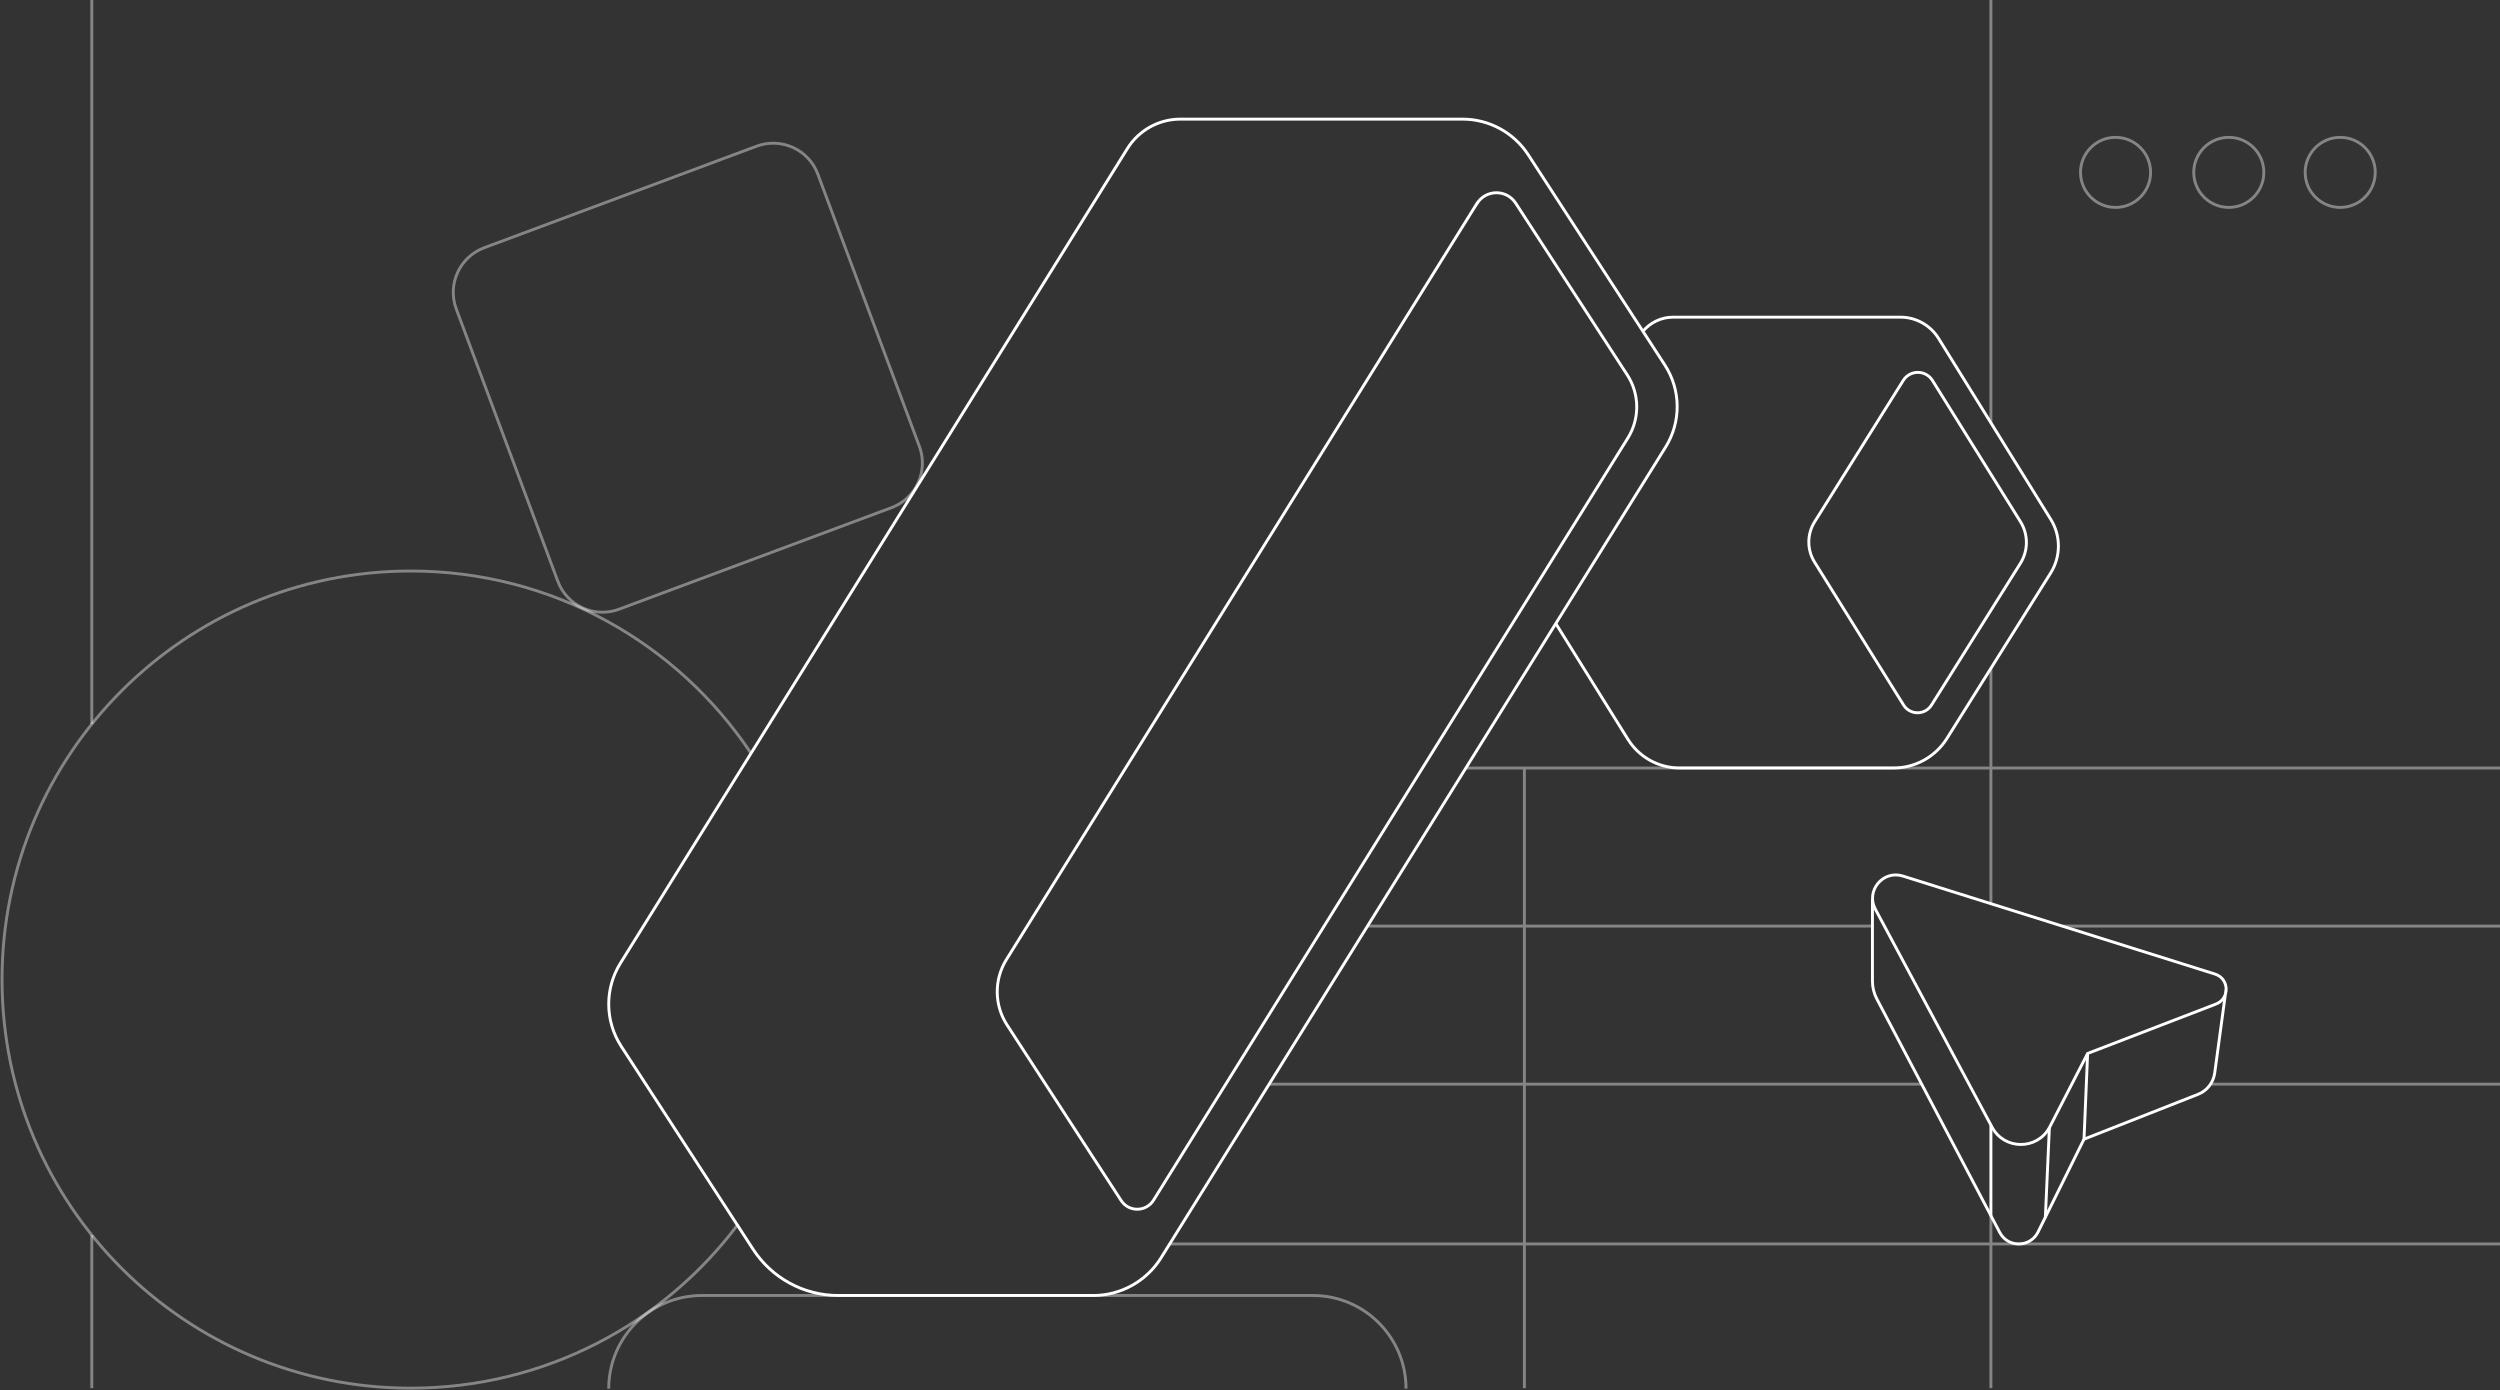 <svg width="856" height="476" viewBox="0 0 856 476" fill="none" xmlns="http://www.w3.org/2000/svg">
<rect x="0" y="0" width="856" height="476" fill="#333333" stroke="none"/>
<g clip-path="url(#clip0_545_1798)">
<path d="M505.71 69.698C508.754 64.819 515.83 64.75 518.972 69.572L557.159 128.346C561.427 134.92 561.51 143.356 557.368 149.999L394.97 410.944C392.426 415.03 386.504 415.086 383.877 411.056L344.813 350.948C340.407 344.165 340.323 335.438 344.591 328.558L505.696 69.684L505.71 69.698Z" stroke="white" stroke-miterlimit="10"/>
<path d="M287.011 443.576H374.312C383.765 443.576 392.551 438.698 397.542 430.679L570.31 153.07C575.676 144.44 575.578 133.488 570.032 124.969L523.267 52.992C518.318 45.39 509.866 40.79 500.788 40.79H404.159C396.777 40.79 389.924 44.598 386.017 50.866L212.429 329.795C206.994 338.537 207.105 349.627 212.707 358.258L257.873 427.775C264.282 437.628 275.236 443.576 286.997 443.576H287.011Z" stroke="white" stroke-miterlimit="10"/>
<path d="M621.315 192.485C618.673 188.26 618.687 182.895 621.329 178.67L651.662 130.278C653.983 126.581 659.377 126.581 661.685 130.292L691.809 178.629C694.52 182.979 694.52 188.51 691.795 192.86L661.351 241.405C659.141 244.935 653.983 244.935 651.787 241.405L621.315 192.485Z" stroke="white" stroke-miterlimit="10"/>
<path d="M562.497 113.503C565.027 110.418 568.822 108.597 572.882 108.597H650.716C656.013 108.597 660.948 111.335 663.742 115.838L702.194 177.85C705.683 183.465 705.655 190.581 702.152 196.181L666.606 252.871C662.672 259.152 655.776 262.96 648.367 262.96H575.092C567.905 262.96 561.218 259.25 557.409 253.149L532.706 213.498" stroke="white" stroke-miterlimit="10"/>
<path d="M762.207 338.662L758.314 367.416C757.869 370.696 755.687 373.49 752.601 374.699L713.565 390.056L714.802 360.704M714.802 360.704L758.745 343.79C763.555 341.928 763.333 335.062 758.411 333.52L651.537 299.956C644.725 297.816 638.747 305.029 642.125 311.311L682.092 385.97C686.276 393.794 697.481 393.85 701.735 386.067L714.802 360.704Z" stroke="white" stroke-miterlimit="10"/>
<path d="M641.124 307.906V335.952C641.124 338.078 641.639 340.163 642.626 342.039L684.719 422.007C687.472 427.233 694.951 427.247 697.731 422.035L713.551 390.07" stroke="white" stroke-miterlimit="10"/>
<path d="M701.707 386.067L700.317 417.087" stroke="white" stroke-miterlimit="10"/>
<path d="M681.689 385.247V416.226" stroke="white" stroke-miterlimit="10"/>
<path opacity="0.4" d="M259.057 50.061L165.808 84.824C157.37 87.969 153.08 97.358 156.227 105.794L190.999 199.018C194.145 207.454 203.536 211.743 211.975 208.597L305.224 173.835C313.662 170.689 317.952 161.3 314.805 152.864L280.033 59.64C276.887 51.204 267.496 46.916 259.057 50.061Z" stroke="white" stroke-miterlimit="10"/>
<path opacity="0.4" d="M481.424 475.486C481.424 457.863 467.133 443.576 449.506 443.576H240.343C222.716 443.576 208.426 457.863 208.426 475.486" stroke="white" stroke-miterlimit="10"/>
<path opacity="0.4" d="M252.757 419.116C227.234 453.235 186.517 475.305 140.628 475.305C63.349 475.305 0.695 412.668 0.695 335.41C0.695 258.152 63.349 195.514 140.628 195.514C189.255 195.514 232.086 220.308 257.164 257.943" stroke="white" stroke-miterlimit="10"/>
<g opacity="0.4">
<path d="M31.431 422.896V475.305" stroke="white" stroke-miterlimit="10"/>
</g>
<g opacity="0.4">
<path d="M31.431 0V247.923" stroke="white" stroke-miterlimit="10"/>
</g>
<g opacity="0.4">
<path d="M681.689 416.226V475.305" stroke="white" stroke-miterlimit="10"/>
<path d="M681.689 228.814V309.421" stroke="white" stroke-miterlimit="10"/>
<path d="M681.689 0V144.801" stroke="white" stroke-miterlimit="10"/>
<path d="M521.946 262.974V475.305" stroke="white" stroke-miterlimit="10"/>
<path d="M501.928 262.974H856" stroke="white" stroke-miterlimit="10"/>
<path d="M706.086 317.092H856" stroke="white" stroke-miterlimit="10"/>
<path d="M468.231 317.092H641.124" stroke="white" stroke-miterlimit="10"/>
<path d="M756.854 371.211H856" stroke="white" stroke-miterlimit="10"/>
<path d="M434.548 371.211H657.987" stroke="white" stroke-miterlimit="10"/>
<path d="M400.503 425.926H856" stroke="white" stroke-miterlimit="10"/>
</g>
<g opacity="0.4">
<path d="M801.284 71.018C807.909 71.018 813.281 65.648 813.281 59.024C813.281 52.4 807.909 47.03 801.284 47.03C794.658 47.03 789.287 52.4 789.287 59.024C789.287 65.648 794.658 71.018 801.284 71.018Z" stroke="white" stroke-miterlimit="10"/>
<path d="M763.138 71.018C769.764 71.018 775.135 65.648 775.135 59.024C775.135 52.4 769.764 47.03 763.138 47.03C756.512 47.03 751.141 52.4 751.141 59.024C751.141 65.648 756.512 71.018 763.138 71.018Z" stroke="white" stroke-miterlimit="10"/>
<path d="M724.367 71.018C730.992 71.018 736.364 65.648 736.364 59.024C736.364 52.4 730.992 47.03 724.367 47.03C717.741 47.03 712.37 52.4 712.37 59.024C712.37 65.648 717.741 71.018 724.367 71.018Z" stroke="white" stroke-miterlimit="10"/>
</g>
</g>
<defs>
<clipPath id="clip0_545_1798">
<rect width="856" height="476" fill="white"/>
</clipPath>
</defs>
</svg>
